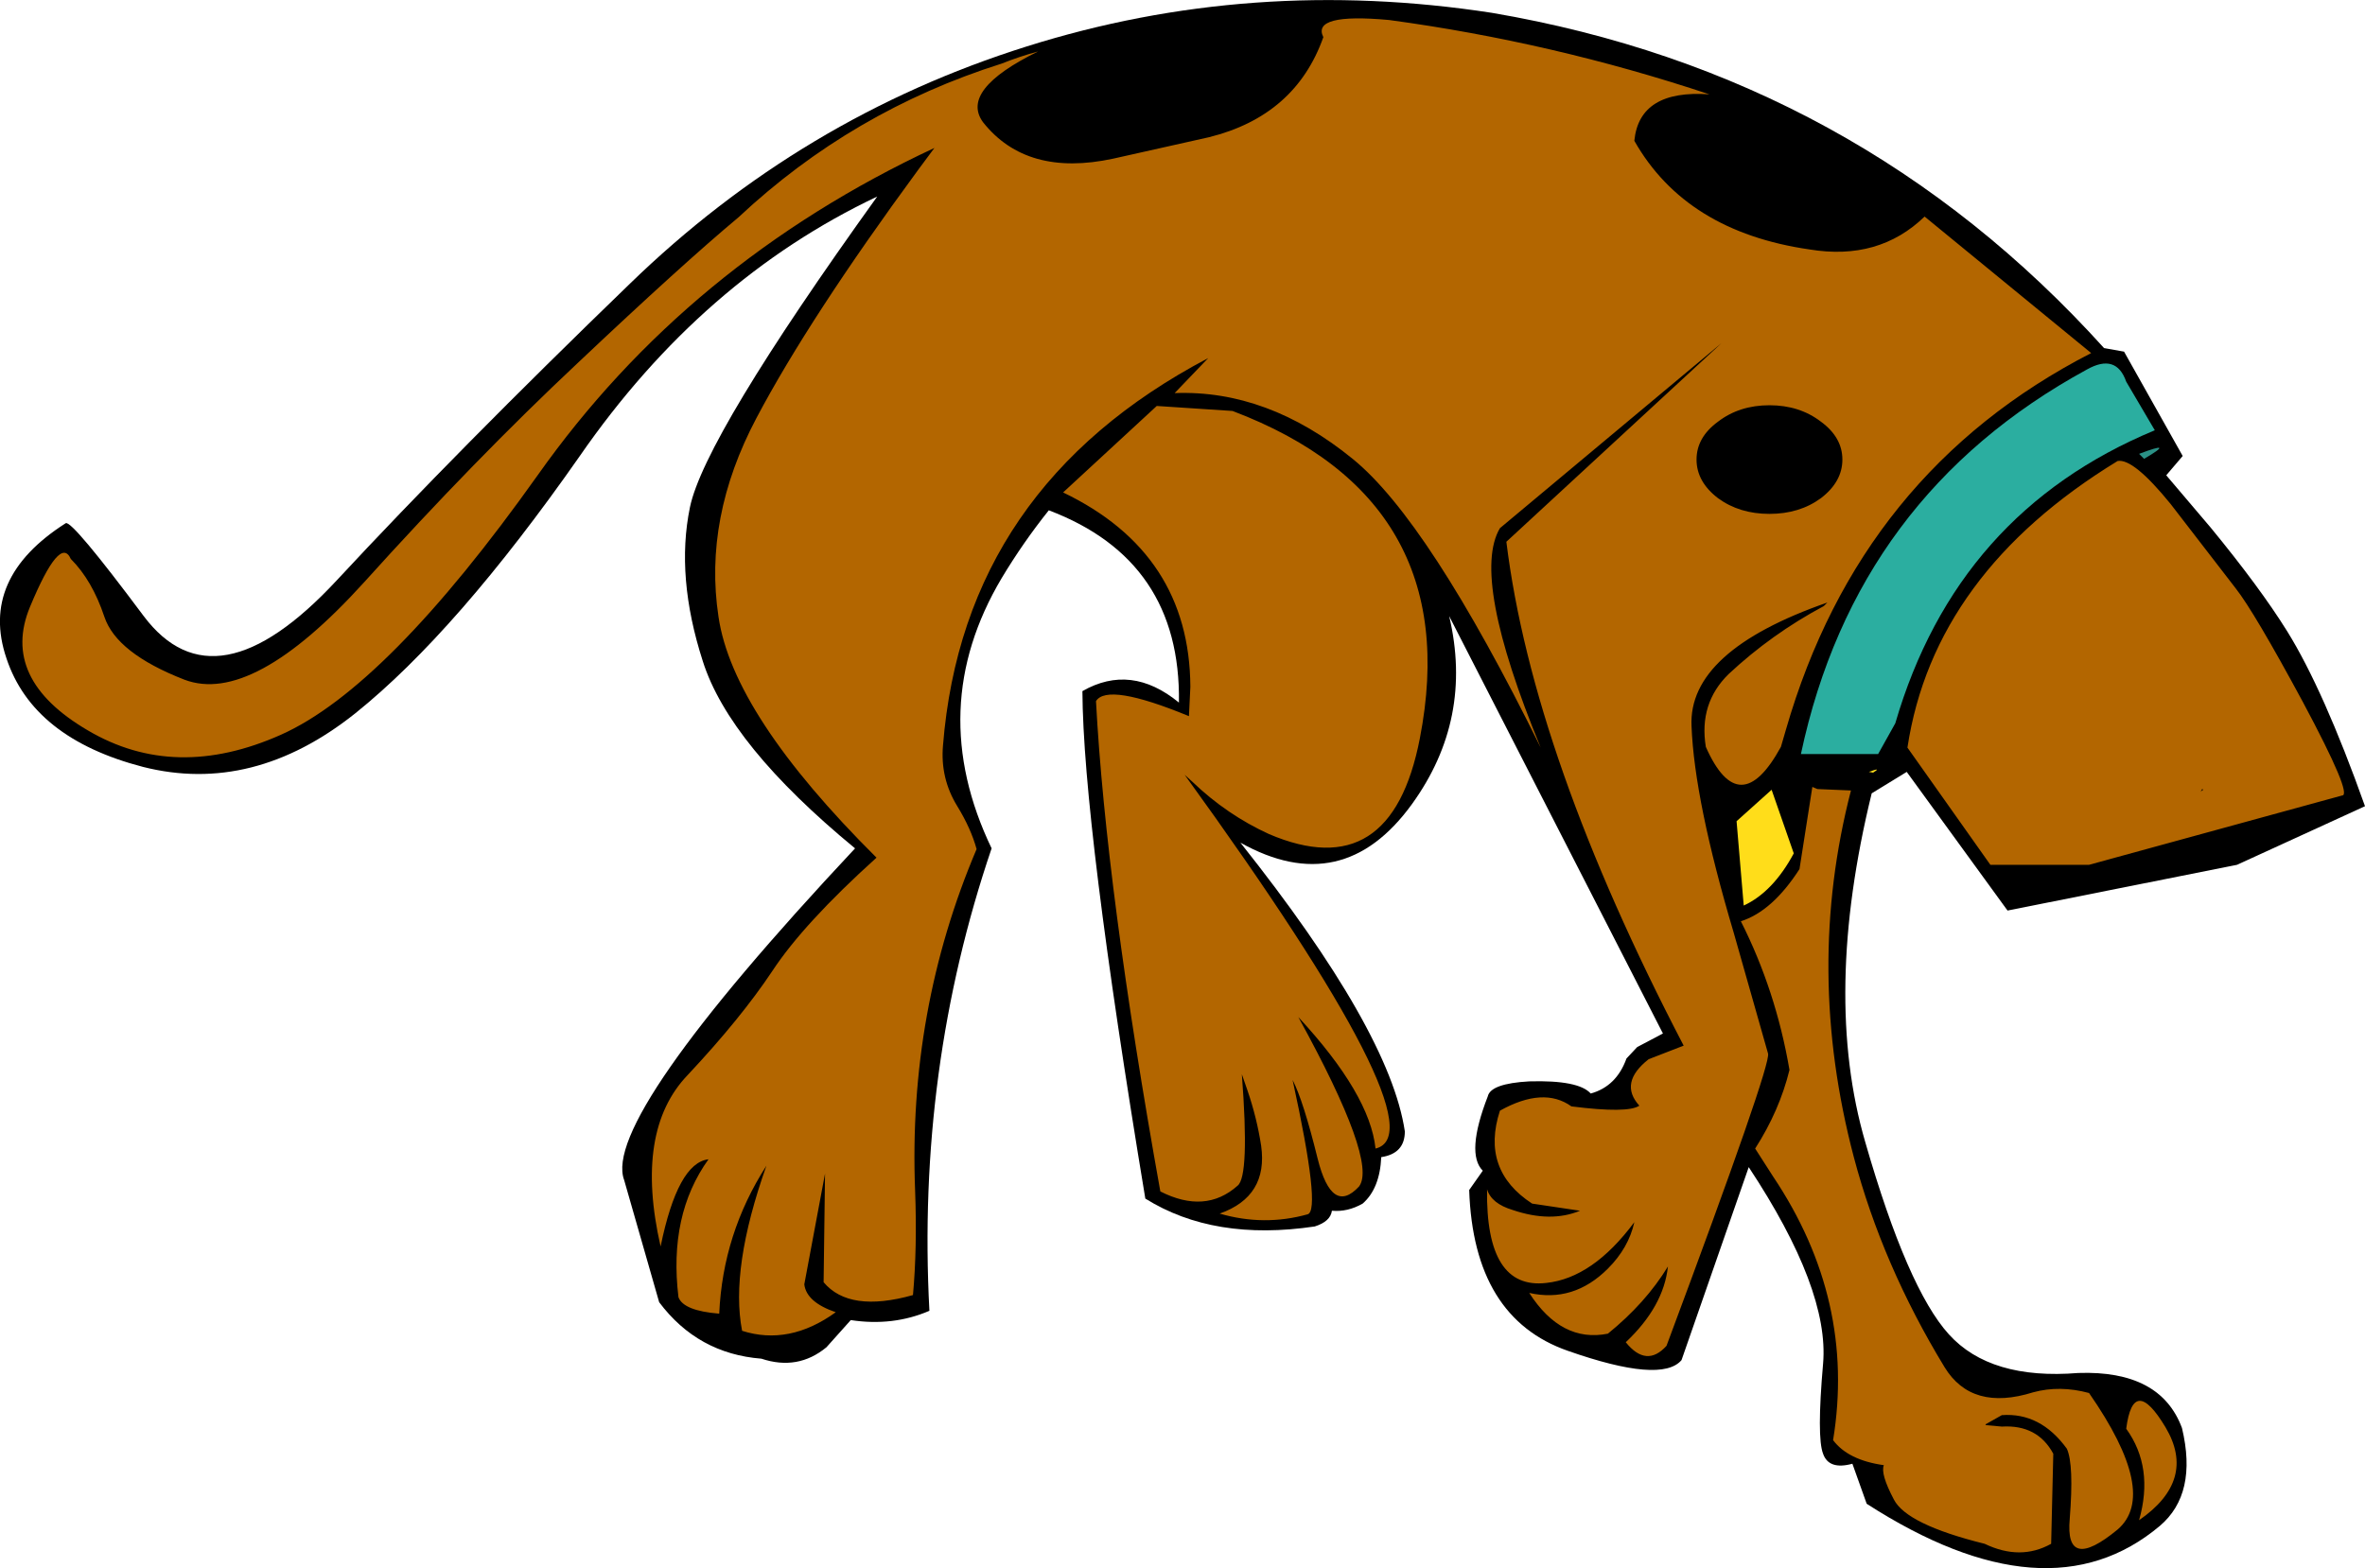 <?xml version="1.0" encoding="UTF-8" standalone="no"?>
<svg xmlns:xlink="http://www.w3.org/1999/xlink" height="109.7px" width="165.4px" xmlns="http://www.w3.org/2000/svg">
  <g transform="matrix(1.0, 0.0, 0.0, 1.0, -157.15, -177.45)">
    <path d="M201.2 197.3 Q213.2 185.65 228.95 180.7 244.65 175.75 261.5 178.35 287.05 182.7 304.3 201.8 L305.7 202.05 309.8 209.35 308.65 210.7 311.75 214.35 Q315.2 218.55 317.1 221.6 319.65 225.7 322.55 233.85 L313.6 237.95 297.55 241.15 290.5 231.45 288.05 232.95 Q284.6 247.05 287.6 257.35 290.55 267.6 293.45 270.8 296.35 274.0 302.5 273.5 308.25 273.3 309.75 277.35 310.85 281.95 308.2 284.2 300.35 290.8 287.7 282.65 L286.7 279.85 Q285.05 280.3 284.65 279.15 284.2 278.0 284.65 272.85 285.1 267.65 279.45 259.1 L274.75 272.6 Q273.35 274.25 266.8 271.95 260.2 269.65 259.9 260.7 L260.85 259.35 Q259.65 258.15 261.2 254.15 261.4 253.25 264.1 253.1 267.55 253.0 268.4 253.95 270.2 253.45 270.9 251.5 L271.65 250.7 273.45 249.75 258.5 220.55 Q260.2 227.75 255.9 233.7 251.05 240.4 243.9 236.4 254.35 249.55 255.4 256.6 255.4 258.15 253.75 258.4 253.65 260.6 252.45 261.65 251.4 262.25 250.3 262.15 250.2 262.9 249.1 263.25 242.05 264.3 237.25 261.3 232.9 235.05 232.85 225.8 236.25 223.85 239.6 226.6 239.75 216.65 230.5 213.15 228.7 215.4 227.2 217.9 221.8 227.0 226.5 236.8 221.25 252.25 222.15 269.15 219.6 270.25 216.65 269.8 L214.95 271.7 Q212.95 273.35 210.4 272.5 205.95 272.15 203.25 268.55 L200.8 260.0 Q199.2 255.75 216.95 236.8 208.15 229.55 206.3 223.7 204.4 217.8 205.4 212.95 206.4 208.05 218.5 191.2 206.25 197.0 197.7 209.35 189.1 221.65 182.0 227.35 174.85 233.05 167.15 231.1 159.45 229.1 157.6 223.5 155.7 217.9 161.75 214.05 162.2 213.85 167.2 220.55 172.2 227.2 180.7 218.05 189.15 208.95 201.2 197.3" fill="#000000" fill-rule="evenodd" stroke="none"/>
    <path d="M307.1 209.55 L306.75 209.2 Q309.4 208.2 307.1 209.55" fill="#2b9186" fill-rule="evenodd" stroke="none"/>
    <path d="M307.85 207.55 Q294.0 213.3 289.7 228.05 L288.5 230.2 283.1 230.2 Q286.95 212.1 303.1 203.3 305.15 202.15 305.85 204.15 L307.85 207.55" fill="#2baea0" fill-rule="evenodd" stroke="none"/>
    <path d="M287.85 231.45 Q288.8 231.1 288.15 231.5 L287.85 231.45 M281.05 232.7 L282.6 237.15 Q281.15 239.85 279.1 240.8 L278.6 234.9 281.05 232.7" fill="#ffdd1a" fill-rule="evenodd" stroke="none"/>
    <path d="M225.9 186.0 Q228.95 189.85 235.0 188.55 L241.7 187.05 Q247.75 185.55 249.7 180.05 248.85 178.35 254.3 178.85 265.75 180.4 276.7 184.05 271.8 183.7 271.45 187.3 275.05 193.65 283.7 194.9 288.55 195.7 291.75 192.6 L303.4 202.15 Q287.25 210.45 282.05 228.5 L281.7 229.7 Q278.8 235.0 276.45 229.7 275.95 226.65 278.05 224.6 281.05 221.8 284.7 219.85 L284.95 219.6 Q275.2 223.0 275.45 228.25 275.65 233.45 278.4 242.7 L280.8 251.15 Q281.05 251.9 273.7 271.6 272.3 273.15 270.85 271.35 273.5 268.85 273.8 266.05 272.25 268.6 269.6 270.75 266.35 271.4 264.1 267.9 267.2 268.6 269.6 266.2 271.05 264.75 271.45 262.95 268.55 266.85 265.3 267.2 261.05 267.7 261.15 260.65 261.45 261.65 262.95 262.1 265.6 263.0 267.65 262.15 L264.3 261.65 Q260.7 259.3 262.05 255.15 265.1 253.45 267.05 254.85 271.0 255.35 271.8 254.8 270.35 253.2 272.45 251.55 L274.9 250.6 Q264.35 230.35 262.5 215.35 L277.55 201.45 262.05 214.4 Q260.0 217.85 264.9 229.75 257.05 213.85 251.75 209.55 245.8 204.7 239.3 204.95 L241.65 202.5 Q224.55 211.5 223.1 229.6 222.9 231.9 224.1 233.85 225.05 235.4 225.45 236.85 220.65 248.15 221.15 260.75 221.3 264.75 221.0 268.05 216.55 269.3 214.75 267.15 L214.85 259.55 213.4 267.3 Q213.55 268.55 215.6 269.25 212.35 271.6 209.05 270.55 208.2 266.2 210.75 259.0 207.7 263.75 207.45 269.35 204.95 269.15 204.6 268.2 203.9 262.45 206.7 258.55 204.55 258.8 203.35 264.65 201.5 256.55 205.25 252.65 208.95 248.7 211.15 245.4 213.35 242.05 218.45 237.45 208.4 227.45 207.4 220.6 206.35 213.7 210.05 206.7 213.75 199.7 221.35 189.35 L222.5 187.8 Q205.25 195.85 194.75 210.7 184.2 225.55 176.8 228.85 169.4 232.15 163.3 228.55 157.15 224.95 159.25 219.9 161.35 214.85 162.1 216.55 163.6 218.05 164.45 220.6 165.3 223.15 170.05 225.0 174.8 226.8 182.6 218.2 190.35 209.6 197.6 202.8 204.85 195.95 208.8 192.65 216.75 185.2 227.2 181.9 228.45 181.4 229.75 181.05 224.25 183.75 225.9 186.0 M308.95 212.7 L313.5 218.6 Q314.8 220.25 318.2 226.55 321.7 233.1 320.95 233.1 L303.25 237.95 296.35 237.95 290.55 229.75 Q292.4 217.55 305.25 209.7 306.35 209.5 308.95 212.7 M286.0 209.6 Q286.0 208.05 284.5 206.95 283.0 205.8 280.9 205.8 278.8 205.8 277.3 206.95 275.8 208.05 275.8 209.6 275.8 211.15 277.3 212.3 278.8 213.4 280.9 213.4 283.0 213.4 284.5 212.3 286.0 211.15 286.0 209.6 M284.25 232.65 L286.6 232.75 Q283.35 245.3 286.8 258.4 288.8 265.95 293.15 273.1 295.05 276.2 299.35 274.85 301.2 274.35 303.25 274.9 308.15 281.95 305.25 284.45 301.55 287.5 301.9 283.7 302.2 279.9 301.7 278.8 299.85 276.25 297.15 276.45 L296.0 277.1 296.05 277.15 297.15 277.25 Q299.65 277.1 300.75 279.15 L300.6 285.45 Q298.45 286.65 295.95 285.45 290.5 284.1 289.6 282.35 288.65 280.55 288.9 279.95 286.4 279.6 285.35 278.2 286.95 268.4 281.15 259.75 L279.9 257.8 Q281.6 255.15 282.3 252.3 281.35 246.75 278.9 241.9 281.1 241.2 283.0 238.25 L283.9 232.5 284.25 232.65 M311.05 232.8 L311.2 232.75 311.2 232.65 311.15 232.65 311.15 232.7 311.05 232.8 M245.9 235.8 Q242.95 234.45 240.55 232.15 L240.0 231.65 Q258.1 256.65 253.35 257.8 252.95 254.0 247.95 248.6 253.5 258.7 252.2 260.45 250.3 262.5 249.3 258.5 248.3 254.45 247.55 253.0 249.55 262.15 248.6 262.4 245.55 263.25 242.45 262.35 245.85 261.15 245.35 257.6 245.05 255.65 244.4 253.75 L244.0 252.6 Q244.55 259.75 243.7 260.4 241.45 262.4 238.3 260.8 234.5 239.6 233.8 226.5 234.6 225.2 240.3 227.55 L240.4 225.5 Q240.35 216.15 231.5 211.9 L238.05 205.85 243.35 206.2 Q259.7 212.4 256.45 229.1 254.45 239.45 245.9 235.8 M305.85 277.4 Q306.35 273.55 308.6 277.3 310.8 281.0 306.75 283.8 307.8 280.1 305.85 277.4" fill="#b36600" fill-rule="evenodd" stroke="none"/>
  </g>
</svg>
